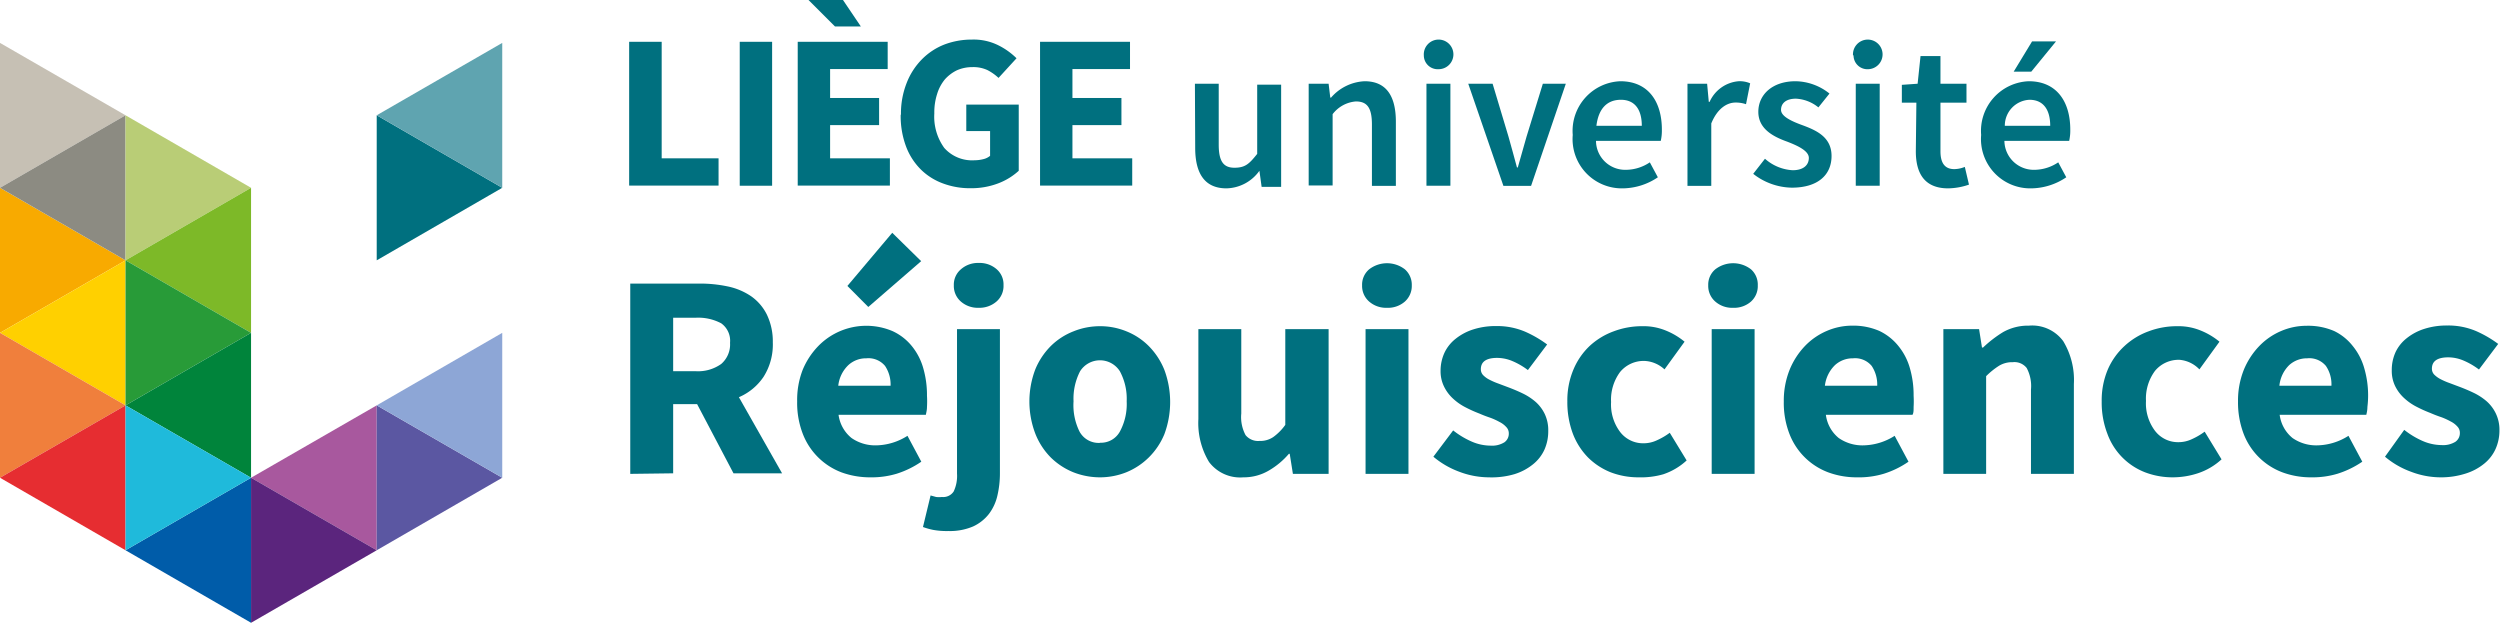 <svg id="Calque_1" data-name="Calque 1" xmlns="http://www.w3.org/2000/svg" width="180.64" height="45" viewBox="0 0 180.64 45"><defs><style>.cls-1,.cls-16{fill:#00707f;}.cls-2{fill:#f8aa00;}.cls-10,.cls-11,.cls-12,.cls-13,.cls-14,.cls-15,.cls-16,.cls-17,.cls-18,.cls-19,.cls-2,.cls-3,.cls-4,.cls-5,.cls-6,.cls-7,.cls-8,.cls-9{fill-rule:evenodd;}.cls-3{fill:#ffd000;}.cls-4{fill:#f07f3c;}.cls-5{fill:#e62d31;}.cls-6{fill:#c6c0b4;}.cls-7{fill:#8c8b82;}.cls-8{fill:#b9cd76;}.cls-9{fill:#7db928;}.cls-10{fill:#289b38;}.cls-11{fill:#00843b;}.cls-12{fill:#005ca9;}.cls-13{fill:#1fbadb;}.cls-14{fill:#a8589e;}.cls-15{fill:#5b257d;}.cls-17{fill:#5fa4b0;}.cls-18{fill:#5b57a2;}.cls-19{fill:#8da6d6;}</style></defs><title>Rejouisciences</title><path class="cls-1" d="M86.34,6.05h1.72v4.4c0,1.22.35,1.67,1.14,1.67s1.08-.3,1.64-1v-5h1.73v7.38H91.16L91,12.34h0a3,3,0,0,1-2.38,1.27c-1.57,0-2.26-1.07-2.26-2.93Z"/><path class="cls-1" d="M94.56,6.05H96l.12,1h.06a3.41,3.41,0,0,1,2.42-1.18c1.57,0,2.26,1.07,2.26,2.93v4.63H99.13V9c0-1.22-.35-1.67-1.16-1.67a2.34,2.34,0,0,0-1.68.92v5.15H94.56Z"/><rect class="cls-1" x="103.07" y="6.05" width="1.73" height="7.37"/><path class="cls-1" d="M106.09,6.05h1.76L109,9.88c.19.72.42,1.47.61,2.22h.06c.21-.75.42-1.5.63-2.22l1.18-3.83h1.66l-2.51,7.38h-2Z"/><path class="cls-1" d="M117.08,5.87c2,0,3,1.45,3,3.5a3.38,3.38,0,0,1-.08.81h-4.68a2.11,2.11,0,0,0,2.17,2.09,3.12,3.12,0,0,0,1.72-.54l.58,1.08a4.6,4.6,0,0,1-2.52.8,3.56,3.56,0,0,1-3.63-3.86A3.59,3.59,0,0,1,117.08,5.87Zm1.55,3.22c0-1.17-.5-1.88-1.51-1.88s-1.62.65-1.77,1.88Z"/><path class="cls-1" d="M121.93,6.05h1.42l.12,1.31h.06a2.52,2.52,0,0,1,2.09-1.49,1.91,1.91,0,0,1,.84.15l-.3,1.51a2.24,2.24,0,0,0-.76-.12c-.59,0-1.3.4-1.75,1.51v4.51h-1.72Z"/><path class="cls-1" d="M127.53,11.47a3.28,3.28,0,0,0,2,.83c.79,0,1.17-.38,1.17-.89s-.8-.88-1.58-1.18c-1-.36-2.07-.92-2.07-2.15s1-2.21,2.69-2.21a4,4,0,0,1,2.45.89l-.8,1a2.79,2.79,0,0,0-1.62-.63c-.74,0-1.08.35-1.08.81s.73.81,1.53,1.1c1,.37,2.12.85,2.12,2.23s-1,2.29-2.87,2.29a4.63,4.63,0,0,1-2.79-1Z"/><rect class="cls-1" x="134.09" y="6.05" width="1.73" height="7.37"/><path class="cls-1" d="M138.47,7.42h-1.05V6.13l1.14-.08.21-2h1.44v2h1.88V7.42h-1.88v3.51c0,.87.33,1.29,1,1.29a2.1,2.1,0,0,0,.76-.16l.3,1.28a4.79,4.79,0,0,1-1.5.27c-1.71,0-2.34-1.08-2.34-2.68Z"/><path class="cls-1" d="M146.59,5.87c2,0,3,1.45,3,3.5a3.38,3.38,0,0,1-.08.81h-4.68a2.12,2.12,0,0,0,2.18,2.09,3.12,3.12,0,0,0,1.71-.54l.58,1.08a4.6,4.6,0,0,1-2.52.8,3.56,3.56,0,0,1-3.63-3.86A3.59,3.59,0,0,1,146.59,5.87Zm1.55,3.22c0-1.17-.5-1.88-1.5-1.88a1.87,1.87,0,0,0-1.78,1.88Z"/><path class="cls-1" d="M102.88,4a1.07,1.07,0,1,1,1.06,1,1,1,0,0,1-1.06-1"/><path class="cls-1" d="M133.89,4A1.07,1.07,0,1,1,135,5a1,1,0,0,1-1.07-1"/><polygon class="cls-1" points="146.77 5.18 145.5 5.18 146.83 2.99 148.56 2.99 146.77 5.18"/><polygon class="cls-1" points="45.46 3.02 47.81 3.02 47.81 11.44 51.92 11.44 51.92 13.41 45.46 13.41 45.46 3.02"/><rect class="cls-1" x="53.45" y="3.02" width="2.34" height="10.4"/><polygon class="cls-1" points="57.64 3.02 64.14 3.02 64.14 4.99 59.98 4.99 59.98 7.08 63.52 7.08 63.52 9.04 59.98 9.04 59.98 11.44 64.3 11.44 64.3 13.41 57.64 13.41 57.64 3.02"/><polygon class="cls-1" points="58.42 0 60.91 0 62.2 1.91 60.33 1.91 58.42 0"/><path class="cls-1" d="M65.1,8.28A6,6,0,0,1,65.51,6a5,5,0,0,1,1.1-1.71,4.67,4.67,0,0,1,1.62-1.07,5.53,5.53,0,0,1,2-.36,4,4,0,0,1,1.9.41,5.08,5.08,0,0,1,1.32.94L72.15,5.63a3.52,3.52,0,0,0-.81-.57,2.43,2.43,0,0,0-1.09-.21,2.72,2.72,0,0,0-1.11.23,2.79,2.79,0,0,0-.87.66,3.06,3.06,0,0,0-.56,1.06,4.34,4.34,0,0,0-.2,1.4,3.85,3.85,0,0,0,.72,2.49,2.69,2.69,0,0,0,2.2.89,2.57,2.57,0,0,0,.62-.08,1.18,1.18,0,0,0,.49-.24V9.47H69.82V7.56h3.79v4.78a4.6,4.6,0,0,1-1.46.9,5.44,5.44,0,0,1-2,.36,5.55,5.55,0,0,1-2-.34,4.45,4.45,0,0,1-1.6-1,4.64,4.64,0,0,1-1.08-1.67,6.26,6.26,0,0,1-.39-2.3"/><polygon class="cls-1" points="75.15 3.02 81.65 3.02 81.65 4.99 77.49 4.99 77.49 7.08 81.03 7.08 81.03 9.04 77.49 9.04 77.49 11.44 81.81 11.44 81.81 13.41 75.15 13.41 75.15 3.02"/><path class="cls-1" d="M45.54,34.24V20.49h5a9.65,9.65,0,0,1,2.06.21,4.71,4.71,0,0,1,1.68.71,3.55,3.55,0,0,1,1.13,1.32,4.46,4.46,0,0,1,.43,2,4.36,4.36,0,0,1-.67,2.5,4.07,4.07,0,0,1-1.78,1.47l3.12,5.5H53l-2.63-5H48.64v5Zm3.1-7.42h1.6a2.89,2.89,0,0,0,1.87-.52,1.86,1.86,0,0,0,.64-1.53,1.55,1.55,0,0,0-.64-1.41,3.54,3.54,0,0,0-1.87-.4h-1.6Z"/><path class="cls-1" d="M62.89,34.49a6,6,0,0,1-2.09-.36,4.83,4.83,0,0,1-2.8-2.8A6.2,6.2,0,0,1,57.6,29,6,6,0,0,1,58,26.72,5.47,5.47,0,0,1,59.13,25a4.85,4.85,0,0,1,5.35-1.08A3.86,3.86,0,0,1,65.88,25a4.43,4.43,0,0,1,.83,1.6,7,7,0,0,1,.27,2,6.8,6.8,0,0,1,0,.8c0,.25-.06.44-.08.57H60.59a2.59,2.59,0,0,0,.94,1.68,3,3,0,0,0,1.78.53,4.33,4.33,0,0,0,2.26-.69l1,1.87a6.7,6.7,0,0,1-1.78.87A6.27,6.27,0,0,1,62.89,34.49Zm-2.32-6.62h3.78a2.42,2.42,0,0,0-.4-1.43,1.56,1.56,0,0,0-1.35-.55,1.88,1.88,0,0,0-1.3.49A2.42,2.42,0,0,0,60.57,27.87Zm2.17-5.69-1.51-1.52,3.24-3.84,2.09,2.05Z"/><path class="cls-1" d="M68.52,38.37a5.47,5.47,0,0,1-1.08-.08,4.94,4.94,0,0,1-.75-.21l.55-2.28.4.11a1.76,1.76,0,0,0,.42,0,.9.9,0,0,0,.85-.4,2.63,2.63,0,0,0,.24-1.29V23.78h3.1v10.4a7,7,0,0,1-.18,1.62,3.46,3.46,0,0,1-.61,1.33,3.09,3.09,0,0,1-1.15.91A4.24,4.24,0,0,1,68.52,38.37Zm2.19-16.13a1.85,1.85,0,0,1-1.28-.45,1.49,1.49,0,0,1-.51-1.17,1.45,1.45,0,0,1,.51-1.16A1.85,1.85,0,0,1,70.71,19a1.87,1.87,0,0,1,1.29.44,1.45,1.45,0,0,1,.51,1.16A1.49,1.49,0,0,1,72,21.79,1.88,1.88,0,0,1,70.71,22.24Z"/><path class="cls-1" d="M79.49,34.49a5.27,5.27,0,0,1-1.92-.36,5,5,0,0,1-1.64-1.07,5.08,5.08,0,0,1-1.12-1.72,6.53,6.53,0,0,1,0-4.66A5.18,5.18,0,0,1,75.93,25a4.82,4.82,0,0,1,1.64-1.06,5.08,5.08,0,0,1,1.92-.37,5,5,0,0,1,1.9.37A4.78,4.78,0,0,1,83,25a5.2,5.2,0,0,1,1.13,1.72,6.67,6.67,0,0,1,0,4.66A5.1,5.1,0,0,1,83,33.06a5,5,0,0,1-1.63,1.07A5.13,5.13,0,0,1,79.49,34.49Zm0-2.5a1.56,1.56,0,0,0,1.43-.81A4.18,4.18,0,0,0,81.41,29a4.2,4.2,0,0,0-.49-2.17,1.7,1.7,0,0,0-2.88,0A4.31,4.31,0,0,0,77.57,29,4.29,4.29,0,0,0,78,31.18,1.57,1.57,0,0,0,79.49,32Z"/><path class="cls-1" d="M89.84,34.49a2.81,2.81,0,0,1-2.48-1.11,5.44,5.44,0,0,1-.77-3.1v-6.5h3.1v6.1A2.75,2.75,0,0,0,90,31.44a1.16,1.16,0,0,0,1,.42,1.67,1.67,0,0,0,1-.28,3.8,3.8,0,0,0,.87-.88V23.78H96V34.24H93.42l-.23-1.45h-.06A5.59,5.59,0,0,1,91.68,34,3.56,3.56,0,0,1,89.84,34.49Z"/><path class="cls-1" d="M100.21,22.24a1.85,1.85,0,0,1-1.28-.45,1.49,1.49,0,0,1-.51-1.17,1.45,1.45,0,0,1,.51-1.16,2.11,2.11,0,0,1,2.58,0,1.48,1.48,0,0,1,.5,1.16,1.51,1.51,0,0,1-.5,1.17A1.85,1.85,0,0,1,100.21,22.24Zm-1.54,12V23.78h3.1V34.24Z"/><path class="cls-1" d="M107.57,34.49a6.06,6.06,0,0,1-2.12-.4A6.23,6.23,0,0,1,103.57,33L105,31.1a6,6,0,0,0,1.37.82,3.45,3.45,0,0,0,1.33.28,1.69,1.69,0,0,0,1-.24.76.76,0,0,0,.32-.65.64.64,0,0,0-.18-.45,1.62,1.62,0,0,0-.49-.37,4.78,4.78,0,0,0-.68-.31q-.39-.13-.78-.3a9.42,9.42,0,0,1-1-.45,3.94,3.94,0,0,1-.89-.62,2.91,2.91,0,0,1-.65-.86,2.5,2.5,0,0,1-.26-1.15,3.12,3.12,0,0,1,.29-1.33,2.82,2.82,0,0,1,.81-1,3.93,3.93,0,0,1,1.27-.67,5.28,5.28,0,0,1,1.64-.24,5.16,5.16,0,0,1,2.11.41,8.21,8.21,0,0,1,1.58.92l-1.39,1.85a5.21,5.21,0,0,0-1.12-.65,2.86,2.86,0,0,0-1.1-.23c-.78,0-1.18.27-1.18.82a.61.61,0,0,0,.17.43,1.7,1.7,0,0,0,.46.33,5.06,5.06,0,0,0,.65.28l.77.29c.34.13.67.27,1,.43a4.22,4.22,0,0,1,.91.6,2.79,2.79,0,0,1,.66.88,2.73,2.73,0,0,1,.25,1.23,3.26,3.26,0,0,1-.27,1.33,2.89,2.89,0,0,1-.82,1.06,4,4,0,0,1-1.35.72A5.85,5.85,0,0,1,107.57,34.49Z"/><path class="cls-1" d="M118.39,34.49a5.59,5.59,0,0,1-2-.36,4.9,4.9,0,0,1-1.64-1.07,5,5,0,0,1-1.1-1.72,6.5,6.5,0,0,1-.4-2.33,5.73,5.73,0,0,1,.45-2.33A5,5,0,0,1,114.86,25a5.15,5.15,0,0,1,1.74-1.06,5.78,5.78,0,0,1,2.06-.37,4.22,4.22,0,0,1,1.72.32,5.12,5.12,0,0,1,1.34.8l-1.45,2a2.28,2.28,0,0,0-1.42-.61,2.21,2.21,0,0,0-1.79.8,3.36,3.36,0,0,0-.65,2.17,3.29,3.29,0,0,0,.66,2.17,2.09,2.09,0,0,0,1.68.81,2.27,2.27,0,0,0,1-.23,4.83,4.83,0,0,0,.9-.53l1.22,2a4.7,4.7,0,0,1-1.69,1A5.83,5.83,0,0,1,118.39,34.49Z"/><path class="cls-1" d="M125.22,22.24a1.84,1.84,0,0,1-1.28-.45,1.49,1.49,0,0,1-.51-1.17,1.45,1.45,0,0,1,.51-1.16,2.11,2.11,0,0,1,2.58,0,1.47,1.47,0,0,1,.49,1.16,1.5,1.5,0,0,1-.49,1.17A1.85,1.85,0,0,1,125.22,22.24Zm-1.54,12V23.78h3.1V34.24Z"/><path class="cls-1" d="M134.18,34.49a5.9,5.9,0,0,1-2.08-.36,4.81,4.81,0,0,1-2.81-2.8,6.2,6.2,0,0,1-.4-2.32,6,6,0,0,1,.42-2.29A5.47,5.47,0,0,1,130.42,25,4.8,4.8,0,0,1,132,23.91a4.66,4.66,0,0,1,1.84-.38,4.74,4.74,0,0,1,1.95.38A3.91,3.91,0,0,1,137.17,25a4.43,4.43,0,0,1,.83,1.6,7,7,0,0,1,.27,2,6.8,6.8,0,0,1,0,.8c0,.25,0,.44-.08.57h-6.26a2.58,2.58,0,0,0,.93,1.68,3,3,0,0,0,1.79.53,4.33,4.33,0,0,0,2.25-.69l1,1.87a6.55,6.55,0,0,1-1.78.87A6.23,6.23,0,0,1,134.18,34.49Zm-2.32-6.62h3.78a2.42,2.42,0,0,0-.4-1.43,1.56,1.56,0,0,0-1.35-.55,1.9,1.9,0,0,0-1.3.49A2.48,2.48,0,0,0,131.86,27.87Z"/><path class="cls-1" d="M140.42,34.24V23.78H143l.21,1.33h.08A8.54,8.54,0,0,1,144.73,24a3.66,3.66,0,0,1,1.87-.47,2.78,2.78,0,0,1,2.48,1.12,5.42,5.42,0,0,1,.77,3.1v6.49h-3.1V28.15a2.76,2.76,0,0,0-.31-1.56,1.12,1.12,0,0,0-1-.42,1.83,1.83,0,0,0-1,.26,5.45,5.45,0,0,0-.93.75v7.06Z"/><path class="cls-1" d="M157,34.49a5.59,5.59,0,0,1-2-.36,4.7,4.7,0,0,1-2.73-2.79,6.29,6.29,0,0,1-.41-2.33,5.73,5.73,0,0,1,.45-2.33A5,5,0,0,1,153.51,25a5.15,5.15,0,0,1,1.74-1.06,5.79,5.79,0,0,1,2.07-.37,4.21,4.21,0,0,1,1.71.32,5.12,5.12,0,0,1,1.34.8l-1.45,2A2.25,2.25,0,0,0,157.5,26a2.21,2.21,0,0,0-1.79.8,3.36,3.36,0,0,0-.65,2.17,3.29,3.29,0,0,0,.66,2.17,2.09,2.09,0,0,0,1.68.81,2.27,2.27,0,0,0,1-.23,4.83,4.83,0,0,0,.9-.53l1.22,2a4.7,4.7,0,0,1-1.69,1A5.83,5.83,0,0,1,157,34.49Z"/><path class="cls-1" d="M167,34.49a5.9,5.9,0,0,1-2.08-.36,4.81,4.81,0,0,1-2.81-2.8,6.41,6.41,0,0,1-.4-2.32,6,6,0,0,1,.42-2.29A5.47,5.47,0,0,1,163.25,25a4.8,4.8,0,0,1,1.57-1.08,4.66,4.66,0,0,1,1.84-.38,4.74,4.74,0,0,1,2,.38A3.82,3.82,0,0,1,170,25a4.43,4.43,0,0,1,.83,1.6,7,7,0,0,1,.28,2,6.73,6.73,0,0,1-.05.8c0,.25-.05.44-.08.57h-6.26a2.58,2.58,0,0,0,.93,1.68,3,3,0,0,0,1.79.53,4.33,4.33,0,0,0,2.25-.69l1,1.87a6.76,6.76,0,0,1-1.79.87A6.23,6.23,0,0,1,167,34.49Zm-2.31-6.62h3.77a2.35,2.35,0,0,0-.4-1.43,1.56,1.56,0,0,0-1.35-.55,1.9,1.9,0,0,0-1.3.49A2.42,2.42,0,0,0,164.7,27.87Z"/><path class="cls-1" d="M176.33,34.49a6,6,0,0,1-2.11-.4A6.17,6.17,0,0,1,172.33,33l1.39-1.94a6,6,0,0,0,1.37.82,3.49,3.49,0,0,0,1.33.28,1.69,1.69,0,0,0,1-.24.76.76,0,0,0,.32-.65.64.64,0,0,0-.18-.45,1.62,1.62,0,0,0-.49-.37,4.78,4.78,0,0,0-.68-.31q-.39-.13-.78-.3a9.42,9.42,0,0,1-1-.45,3.94,3.94,0,0,1-.89-.62,2.91,2.91,0,0,1-.65-.86,2.5,2.5,0,0,1-.25-1.15,3.11,3.11,0,0,1,.28-1.33,2.82,2.82,0,0,1,.81-1,3.93,3.93,0,0,1,1.27-.67,5.28,5.28,0,0,1,1.64-.24,5.12,5.12,0,0,1,2.11.41,8.21,8.21,0,0,1,1.58.92l-1.39,1.85a5.21,5.21,0,0,0-1.12-.65,2.84,2.84,0,0,0-1.09-.23c-.79,0-1.19.27-1.19.82a.61.61,0,0,0,.17.43,1.88,1.88,0,0,0,.46.33,5.06,5.06,0,0,0,.65.28l.77.29c.34.13.67.27,1,.43a4.22,4.22,0,0,1,.91.6,2.79,2.79,0,0,1,.66.88,2.72,2.72,0,0,1,.26,1.23,3.27,3.27,0,0,1-.28,1.33,2.89,2.89,0,0,1-.82,1.06,4,4,0,0,1-1.35.72A5.8,5.8,0,0,1,176.33,34.49Z"/><polygon class="cls-2" points="0 24.05 9.07 18.81 0 13.57 0 24.05"/><polygon class="cls-3" points="0 24.05 9.07 29.29 9.07 18.81 0 24.05"/><polygon class="cls-4" points="0 34.52 9.07 29.29 0 24.05 0 34.52"/><polygon class="cls-5" points="0 34.52 9.07 39.76 9.07 29.29 0 34.52"/><polygon class="cls-6" points="0 3.1 0 13.57 9.07 8.33 0 3.1 0 3.1"/><polygon class="cls-7" points="0 13.57 9.07 18.81 9.07 8.33 0 13.57"/><polygon class="cls-8" points="18.14 13.57 9.07 8.33 9.07 18.81 18.14 13.57"/><polygon class="cls-9" points="9.07 18.81 18.14 24.05 18.14 13.57 9.07 18.81"/><polygon class="cls-10" points="18.14 24.05 9.07 18.81 9.07 29.29 18.14 24.05"/><polygon class="cls-11" points="9.07 29.29 18.14 34.52 18.14 24.05 9.07 29.29"/><polygon class="cls-12" points="9.07 39.76 18.14 45 18.14 34.52 9.07 39.76"/><polygon class="cls-13" points="18.14 34.52 9.07 29.29 9.07 39.76 18.14 34.52"/><polygon class="cls-14" points="18.14 34.52 27.22 39.76 27.22 29.29 18.14 34.52"/><polygon class="cls-15" points="18.14 45 27.22 39.76 18.14 34.52 18.14 45"/><polygon class="cls-16" points="27.22 18.81 36.29 13.57 27.22 8.33 27.22 18.81"/><polygon class="cls-17" points="36.29 3.1 27.22 8.33 36.29 13.57 36.29 3.1 36.29 3.1"/><polygon class="cls-18" points="27.22 39.76 36.29 34.52 27.22 29.29 27.22 39.76"/><polygon class="cls-19" points="27.22 29.29 36.29 34.52 36.29 24.05 27.22 29.29"/></svg>